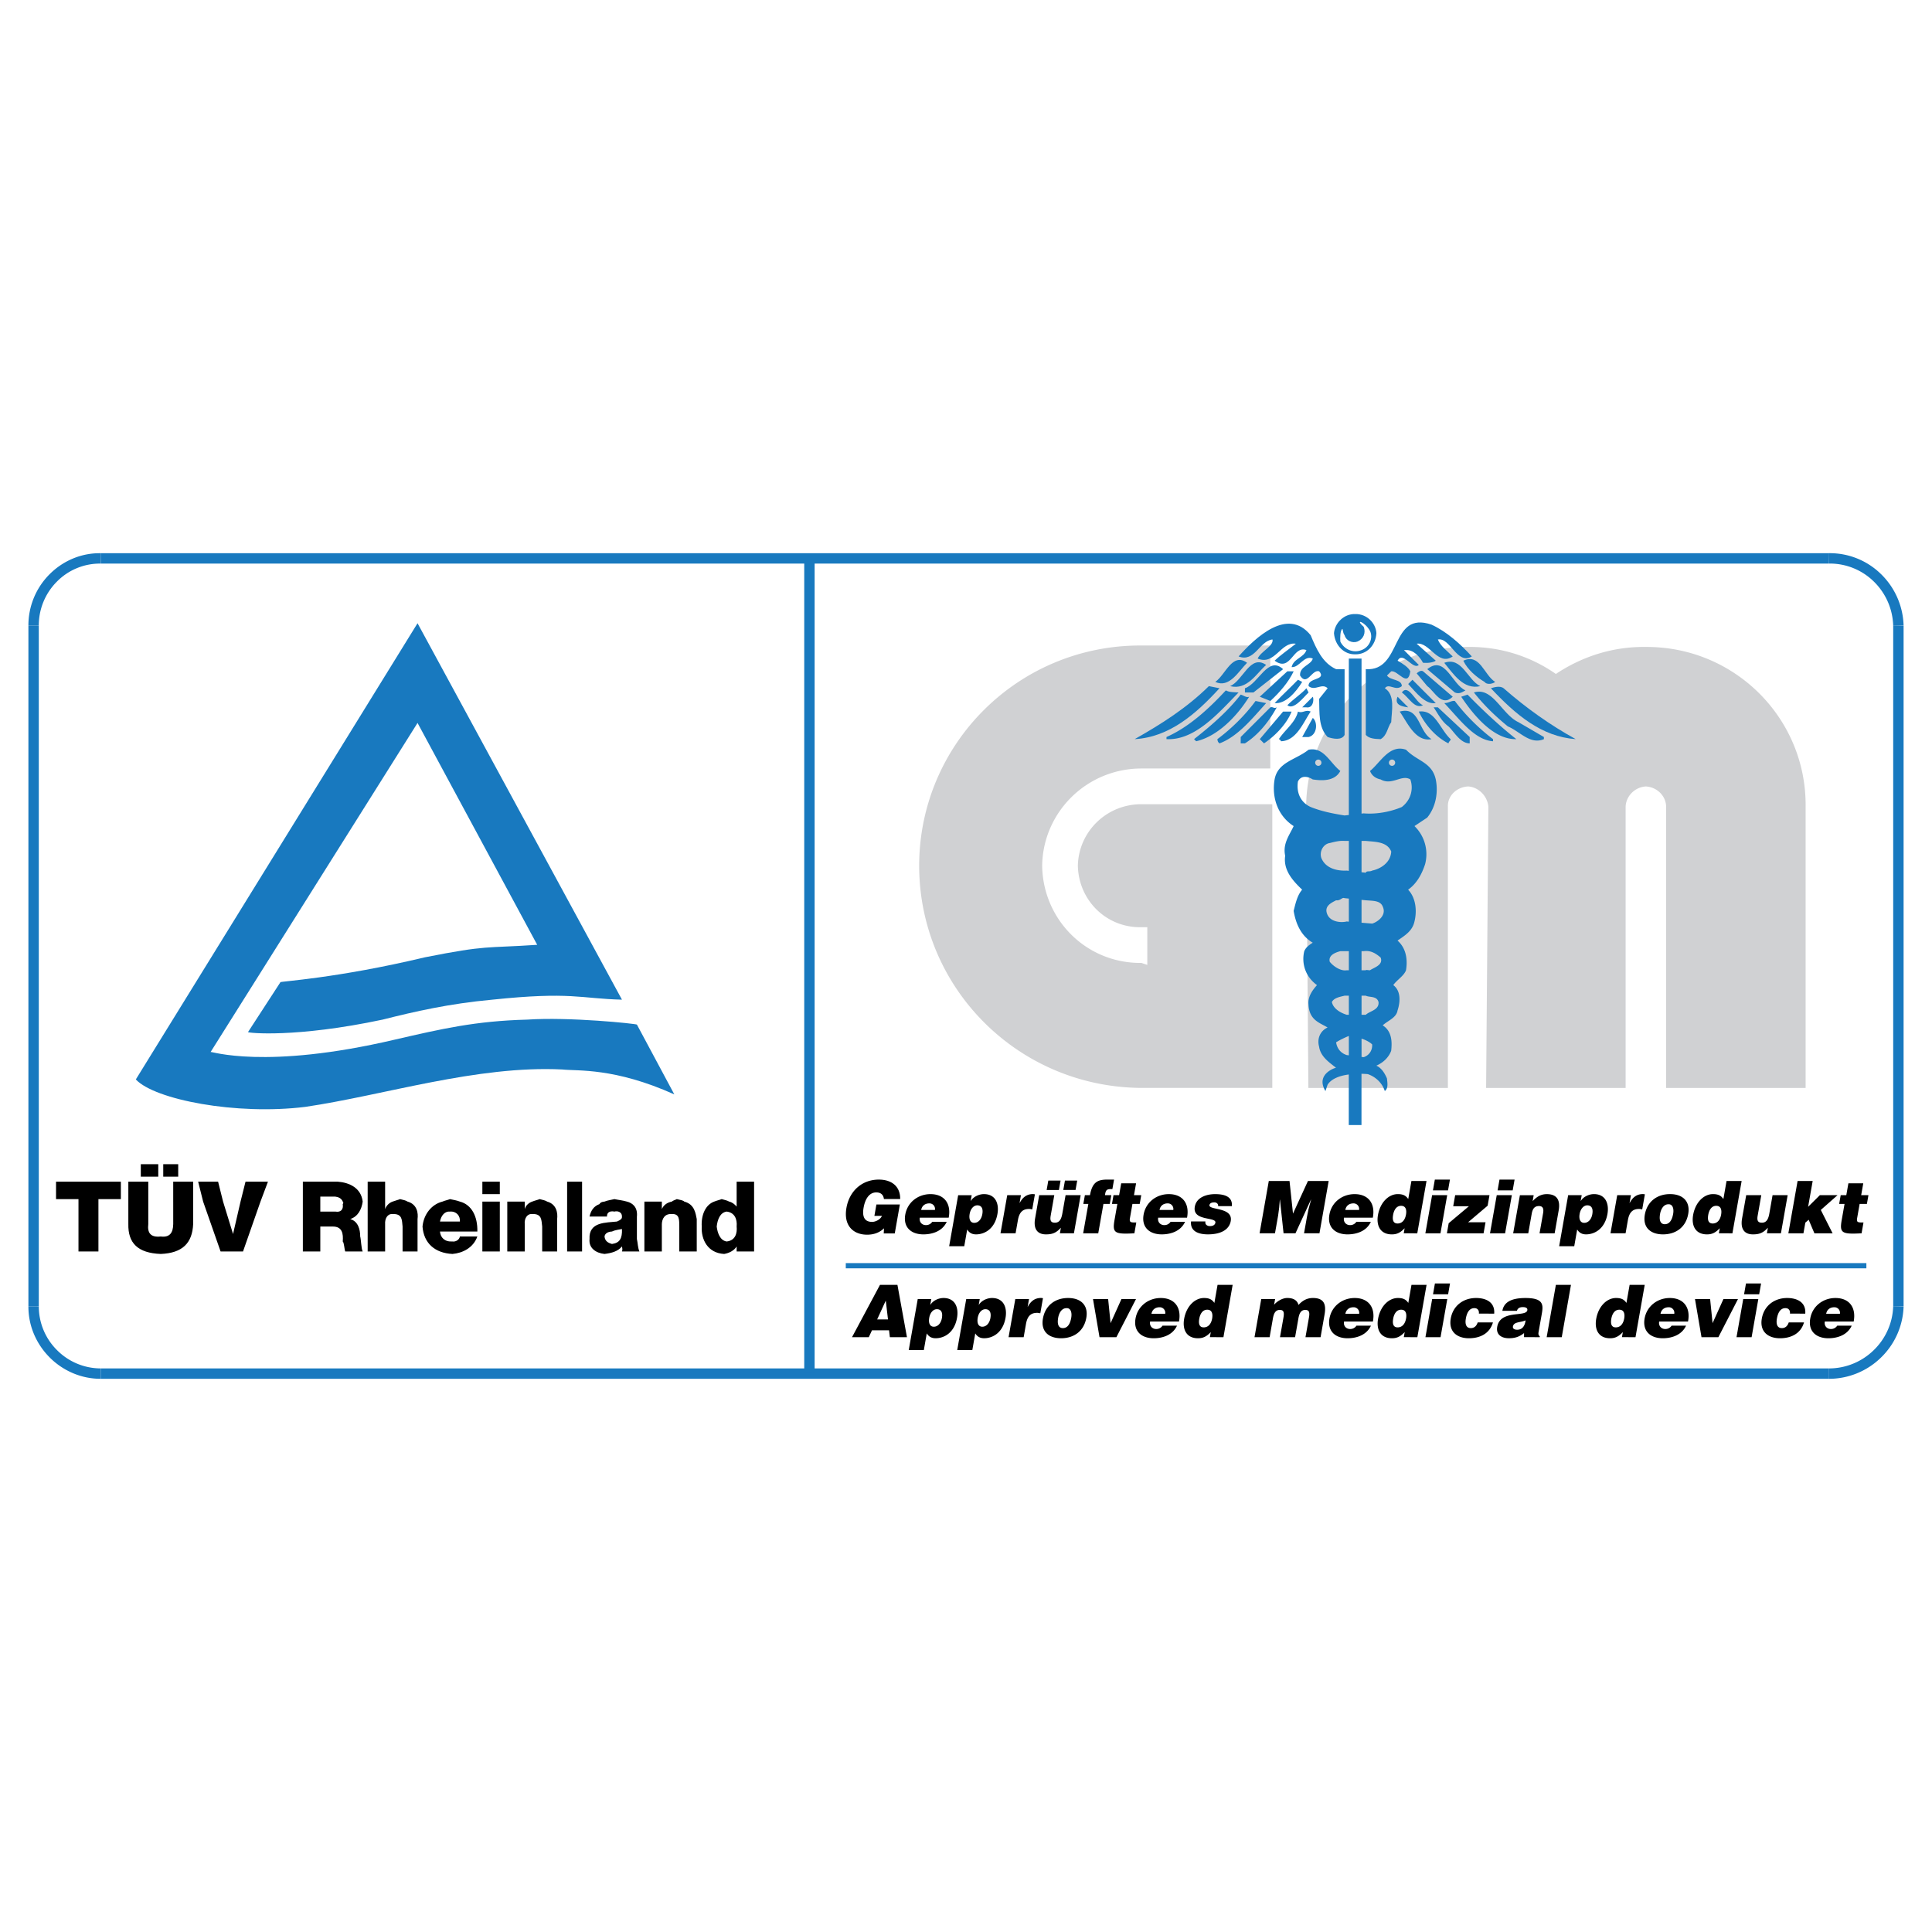 <svg xmlns="http://www.w3.org/2000/svg" width="2500" height="2500" viewBox="0 0 192.756 192.756"><path fill-rule="evenodd" clip-rule="evenodd" fill="#fff" d="M0 0h192.756v192.756H0V0z"/><path d="M63.545 121.375c.089-.916-.417-1.348-.995-1.492-.458-.133-.853-.162-1.244-.248-.355.086-.706.123-.995.248-.238.014-.432.088-.497.25-.552.197-.861.621-.995 1.242h1.741c-.024-.389.265-.592.746-.496.311-.096.764.049.746.496.018.238-.136.334-.498.498-1.058.125-2.833 0-2.736 1.742-.098.922.655 1.404 1.492 1.492.717-.088 1.344-.262 1.741-.746.047.205.066.359 0 .498h1.741c-.16-.381-.16-.844-.249-1.244v-2.24h.002zm-2.487 2.736c-.376-.105-.695-.27-.746-.746.051-.324.36-.479.746-.496.337-.166.762-.195.995-.25.037.943-.223 1.387-.995 1.492zM45.886 119.883c-.327-.123-.604-.162-.995-.248-.187.086-.455.125-.747.248-1.057.266-1.866 1.227-1.99 2.488.124 1.664 1.234 2.648 2.985 2.736 1-.088 2.071-.59 2.487-1.742h-1.741c-.065.361-.451.545-.746.498-.795.047-1.191-.406-1.244-.994h3.731c.035-1.512-.576-2.683-1.74-2.986zm-1.99 1.99c.12-.627.506-1.043.995-.994.64-.049 1.036.416.995.994h-1.99zM36.186 119.883c-.158-1.371-1.331-1.898-2.488-1.988h-3.482v6.965h1.741v-2.488h1.244c.944-.006 1.06.709.995 1.492.133.104.162.779.248.996h1.742c-.139-.236-.168-1.25-.249-1.494.003-.701-.208-1.521-.995-1.74.776-.255 1.133-.958 1.244-1.743zm-1.99.25c.084.553-.205.844-.746.746h-1.493v-1.492h1.493c.3.035.622.166.746.496.059.043.084.154 0 .25zM48.125 124.859h1.741v-4.976h-1.741v4.976zM40.663 119.883c-.161-.119-.42-.162-.746-.248-.202.086-.427.127-.747.248-.269.092-.604.34-.746.746v-2.734h-1.741v6.965h1.741v-2.736c-.038-.529.232-1.051.746-.996 1.001-.055.924.641.995 1.244v2.488h1.493v-3.234c.076-.554-.012-1.466-.995-1.743zM54.591 119.883c-.17-.119-.429-.162-.746-.248-.211.086-.436.127-.746.248-.285.092-.631.34-.746.746v-.746h-1.741v4.977h1.741v-2.736c-.048-.529.222-1.051.746-.996.991-.055.914.641.995 1.244v2.488h1.493v-3.234c.067-.554-.022-1.466-.996-1.743zM68.272 119.883c-.105-.119-.364-.162-.747-.248-.146.086-.371.127-.498.248-.469.092-.814.34-.995.746v-.746H64.29v4.977h1.742v-2.736c.017-.529.288-1.051.995-.996.808-.055.73.641.746 1.244v2.488h1.741v-3.234c-.115-.554-.204-1.466-1.242-1.743zM5.591 119.635H7.83v5.224h1.99v-5.224h2.238v-1.74H5.591v1.74zM15.79 116.152h-1.742v1.244h1.742v-1.244zM17.282 119.883v2.24c-.013.898-.364 1.352-1.244 1.242-1 .109-1.351-.344-1.244-1.242v-4.228h-1.99v4.228c-.039 1.902.942 2.896 3.233 2.984 2.17-.088 3.151-1.082 3.234-2.984v-4.228h-1.99v1.988h.001zM17.78 116.152h-1.493v1.244h1.493v-1.244zM73.495 117.895V120.381c-.21-.244-.458-.436-.747-.498-.214-.123-.44-.162-.746-.248-.211.086-.452.129-.746.248-.854.305-1.312 1.318-1.244 2.488-.069 1.297.596 2.648 2.239 2.736.51-.088.992-.338 1.244-.746v.498h1.741v-6.965h-1.741v.001zm-.995 5.968c-.665-.098-.916-.861-.994-1.492.079-.691.33-1.395.994-1.492.803.098 1.063.764.996 1.492.066.631-.107 1.395-.996 1.492zM23.998 119.883l-.747 3.234-.995-3.234-.497-1.988h-1.99l.497 1.988 1.742 4.976h2.238l1.742-4.976.746-1.988h-2.239l-.497 1.988zM48.125 119.137h1.741v-1.242h-1.741v1.242zM56.582 119.883v4.976h1.492v-6.964h-1.492v1.988z" fill-rule="evenodd" clip-rule="evenodd"/><path d="M67.277 109.188c-5.986-2.691-9.63-2.318-11.193-2.486-8.529-.42-17.723 2.566-25.619 3.73-6.878.857-15.034-.717-16.914-2.736l28.107-45.517 20.396 37.558c-4.196-.109-5.055-.824-12.934 0-4.333.396-7.787 1.193-10.944 1.99-8.65 1.836-13.444 1.336-13.432 1.244l3.233-4.975c-.098-.086 5.554-.371 14.427-2.488 6.295-1.246 5.938-.889 11.193-1.244L41.658 72.127l-20.645 32.832c-.001-.105 5.364 1.822 18.406-1.242 4.653-1.07 8.006-1.855 13.183-1.99 4.203-.285 10.836.404 10.944.498l3.731 6.963z" fill-rule="evenodd" clip-rule="evenodd" fill="#1879bf"/><path fill="#1879bf" d="M10.069 55.193h172.37v1.036H10.069v-1.036z"/><path d="M182.43 55.193a7.28 7.28 0 0 1 5.209 2.055 7.455 7.455 0 0 1 2.283 5.166l-1.037.024a6.417 6.417 0 0 0-1.963-4.446 6.258 6.258 0 0 0-4.475-1.764l-.017-1.035z" fill="#1879bf"/><path fill="#1879bf" d="M189.922 62.427v67.903h-1.037V62.427h1.037z"/><path d="M189.922 130.344a7.417 7.417 0 0 1-2.283 5.127 7.434 7.434 0 0 1-5.201 2.094l.004-1.037a6.392 6.392 0 0 0 4.48-1.803 6.373 6.373 0 0 0 1.963-4.408l1.037.027z" fill="#1879bf"/><path fill="#1879bf" d="M182.439 137.564H10.069v-1.037h172.37v1.037z"/><path d="M10.071 137.564c-1.98.008-3.795-.812-5.111-2.127l-.002-.004c-1.316-1.316-2.135-3.129-2.123-5.105l1.037.004a6.134 6.134 0 0 0 1.819 4.373l-.002-.002a6.157 6.157 0 0 0 4.378 1.824l.004 1.037z" fill="#1879bf"/><path fill="#1879bf" d="M2.834 130.33V62.427h1.037v67.903H2.834z"/><path d="M2.834 62.429a7.212 7.212 0 0 1 2.123-5.147c1.318-1.318 3.136-2.125 5.119-2.088l-.016 1.036a6.022 6.022 0 0 0-4.371 1.785 6.184 6.184 0 0 0-1.819 4.411l-1.036.003z" fill="#1879bf"/><path d="M126.738 64.402h-12.865c-12.279-.053-22.155 9.823-22.168 21.97.013 12.218 9.889 22.093 22.168 22.169h13.064V80.236h-13.064c-3.504.003-6.264 2.765-6.334 6.136.07 3.442 2.83 6.204 6.334 6.136h.594v3.76l-.594-.198c-5.467.06-9.82-4.293-9.896-9.698.076-5.334 4.43-9.688 9.896-9.699h12.865V64.402zM148.271 108.545l.225-28.06c-.092-1.067-.984-1.96-2.02-2.02-1.168.06-2.062.953-2.02 2.02v28.06h-13.918l-.225-28.06c.072-8.813 7.246-15.987 16.162-15.938a14.911 14.911 0 0 1 8.754 2.694c2.619-1.744 5.689-2.743 8.98-2.694 8.861-.049 16.033 7.125 15.938 15.938v28.06H166.23v-28.06c-.012-1.067-.906-1.96-2.02-2.02-1.09.06-1.984.953-2.021 2.02v28.06h-13.918z" fill-rule="evenodd" clip-rule="evenodd" fill="#d0d1d3"/><path d="M135.207 61.263c-1.113-.031-2.025.881-2.115 1.904.09 1.229 1.002 2.142 2.115 2.115 1.139.027 2.053-.886 2.117-2.115-.064-1.023-.978-1.935-2.117-1.904zm.635 3.596c-.828.336-1.729-.064-2.115-.846-.029-.302-.027-1.157.213-1.27.07.319.088.479.211.635.146.542.766.817 1.27.634.6-.241.877-.86.635-1.48-.938-.817.098-.541.635.423.327.725-.074 1.625-.849 1.904zM130.766 63.379c.557 1.328 1.164 2.765 2.539 3.384h.846v6.558c-.285.564-1.143.397-1.691.212-.943-.976-.805-2.44-.848-3.808l.848-1.058c-.584-.561-1.248.324-1.904-.212-.09-.874 1.846-.57 1.057-1.48-.732-.223-1.201 1.546-1.904.423-.07-.922 1.09-1.033 1.27-1.692-.871-.391-1.34.936-2.115.847.193-.851 1.217-.934 1.48-1.693-1.369-.512-1.535 2.252-3.172 1.058.559-.548 1.443-1.155 2.115-1.693-1.502-.237-2.082 2.196-3.809 1.481.316-.723 1.615-1.248 1.48-1.904-1.303.13-1.771 2.315-3.385 1.692 1.667-1.866 4.902-4.962 7.193-2.115zM146.844 65.494c-1.479.898-2.141-1.921-3.385-1.692.221.628.994 1.208 1.48 1.692-1.48 1.009-2.311-1.479-3.596-1.27l1.902 1.693c-.23.171-.729.254-1.27.211-.344-.648-.979-1.312-1.691-1.269h-.211l1.48 1.481c-.584.55-1.58-1.44-2.115-.423.535.31 1.061.641 1.27 1.058-.236 1.685-1.232-.112-1.904 0l-.424.423c.35.515 1.484.35 1.48 1.058-.633.536-1.297-.349-1.691.212 1.059.683.672 2.259.635 3.385-.377.505-.406 1.334-1.059 1.692-.619-.026-1.145-.054-1.48-.424v-6.558c3.682.238 2.383-5.872 6.559-4.442 1.518.699 2.873 1.916 4.02 3.173z" fill-rule="evenodd" clip-rule="evenodd" fill="#1879bf"/><path d="M124.42 66.128c-.865.873-1.777 2.559-3.174 1.904 1.008-.672 1.699-2.994 3.174-1.904zM149.17 68.033c-.156.157-.791.351-1.059 0-.811-.479-1.695-1.226-2.115-2.115 1.664-.769 2.051 1.415 3.174 2.115zM126.324 66.34c-1.002.882-1.885 2.541-3.598 2.115 1.297-.542 1.989-3.224 3.598-2.115zM147.689 68.456c-1.688.397-2.711-1.261-3.596-2.327 1.77-.649 2.323 1.729 3.596 2.327z" fill-rule="evenodd" clip-rule="evenodd" fill="#1879bf"/><path d="M125.055 69.09h-.848v-.423c1.365-.45 2.305-3.298 3.809-1.904l-2.961 2.327zM146.209 68.879c-.236.113-.566.417-1.059.211l-2.75-2.327c1.778-1.448 2.467 1.537 3.809 2.116zM129.072 66.975c-.543 1.132-1.426 2.126-2.326 2.961l-1.057-.423 2.75-2.538h.633zM144.939 69.513c-1.123 1.082-1.84-.577-2.539-1.058l-1.057-1.27c.123-.13.428-.351.633-.211l2.963 2.539zM129.92 68.033c-.615 1.014-1.666 2.23-2.75 2.115.779-.825 1.719-1.682 2.326-2.327l.424.212zM143.246 70.148c-1.059.17-1.973-1.074-2.75-1.904l.424-.423 2.326 2.327zM121.67 68.667c-2.346 2.563-5 4.885-8.463 5.077 2.635-1.491 5.178-3.095 7.404-5.289l1.059.212zM150.016 68.667c2.262 1.982 4.639 3.669 7.193 5.077-3.412-.247-5.982-2.431-8.463-5.077.297-.09.904-.284 1.27 0zM130.555 69.09c-.477.454-1.5 1.809-2.115 1.269.645-.649 1.391-1.119 1.902-1.692l.213.423zM141.977 70.359c-.84.429-1.422-.788-2.115-1.269.665-.928 1.384 1.035 2.115 1.269z" fill-rule="evenodd" clip-rule="evenodd" fill="#1879bf"/><path d="M123.572 69.09c-2.037 2.085-4.357 4.794-7.191 4.654v-.212c2.143-.947 4.078-2.662 5.924-4.654.338.196.752.169 1.267.212zM151.496 72.052l2.539 1.48v.212c-1.371.582-2.395-.772-3.596-1.27-1.314-1.079-2.393-2.129-3.385-3.385 1.878-.595 2.79 2.197 4.442 2.963zM124.631 69.513c-1.242 1.994-3.178 3.957-5.289 4.442l-.211-.211c1.549-1.215 3.346-2.735 4.654-4.443.35.105.57.326.846.212zM151.285 73.745c-2.215.057-4.205-2.293-5.5-4.231l.635-.211c1.516 1.568 3.314 3.227 4.865 4.442zM130.342 70.571h-.422l1.057-1.058c.125.225.068 1.165-.635 1.058zM140.496 70.571c-.66-.087-1.406-.252-1.057-1.058l1.057 1.058zM126.324 70.148c-1.416 1.58-2.854 3.35-4.654 4.02-.217-.173-.189-.338-.213-.423 1.379-1.021 2.789-2.403 3.809-3.808l1.058.211zM145.15 69.937c1.045 1.405 2.455 2.787 3.809 3.808v.211c-1.879-.126-3.4-2.282-4.865-3.808.443.004.718-.272 1.056-.211zM127.381 70.571c-.73 1.351-1.809 2.733-3.174 3.597h-.422v-.635l2.961-2.962c.264-.087.346.162.635 0zM146.631 74.167c-.934-.006-1.541-1.141-2.115-1.692-.699-.525-1.002-1.189-1.48-1.904h.424l3.172 2.962v.634h-.001zM128.861 70.994c-.441 1.148-1.547 2.365-2.75 3.173l-.422-.423 2.326-2.75h.846zM130.766 70.994c-.715 1.038-1.406 2.918-2.961 2.961a.339.339 0 0 0-.213-.211c.607-.938 1.656-1.657 1.904-2.75.471.209.748-.234 1.27 0zM142.824 73.745c-1.605.306-2.406-1.657-3.174-2.75 2.012-.566 1.846 1.977 3.174 2.75zM144.727 73.745c.031.14-.189.223-.211.423-1.361-.67-2.439-2.025-2.961-3.173 1.627-.235 2.097 1.755 3.172 2.75zM130.555 73.533h-.635l1.057-1.904c.511.403.457 1.703-.422 1.904z" fill-rule="evenodd" clip-rule="evenodd" fill="#1879bf"/><path d="M143.246 77.764c-.383-1.729-1.855-1.812-2.961-2.961-1.652-.592-2.592 1.316-3.596 2.115.201.555.699.776 1.057.846 1.137.649 2.104-.54 2.963 0 .328.925.08 2.031-.848 2.75-1.09.47-2.527.747-3.807.635l-.213.023V65.706h-1.268v15.607l-.424.047c-1.129-.183-2.291-.404-3.385-.847-.924-.415-1.449-1.327-1.27-2.538.291-.613.926-.558 1.48-.211.828.124 2.184.234 2.75-.846-1.037-.799-1.645-2.431-3.172-2.115-1.258 1.012-3.062 1.205-3.385 2.961-.312 1.838.35 3.662 1.902 4.654-.42.916-1.109 1.745-.846 2.962-.209 1.437.758 2.488 1.693 3.384-.492.568-.658 1.37-.848 2.116.217 1.3.742 2.489 1.904 3.173-.305.201-.664.421-.846.847-.289 1.207.098 2.533 1.27 3.384-.396.447-.922 1.111-.846 1.904.047 1.605 1.141 1.854 1.904 2.326-.736.336-1.068 1.111-.848 1.904.139 1.004 1.023 1.584 1.693 2.115.104-.062-2.127.553-1.059 2.326l.213-.635c.406-.637 1.283-.912 2.115-1.023v5.043h1.268v-5.111c.371.006.623.031.635.035.781.264 1.438.887 1.693 1.691.352-.287.27-.756.211-1.268-.219-.512-.549-1.051-1.057-1.27.701-.307 1.227-.818 1.48-1.48.104-.887.078-1.965-.846-2.539.508-.475 1.365-.752 1.48-1.48.299-.902.328-1.98-.424-2.539.363-.52 1.055-.906 1.27-1.48.172-1.029.035-2.191-.846-2.961.77-.528 1.488-.971 1.691-1.904.268-1.084.129-2.384-.635-3.173.873-.621 1.371-1.56 1.693-2.539a3.91 3.91 0 0 0-1.059-3.808l1.27-.846c.885-1.086 1.106-2.551.854-3.808zm-4.361-1.358a.312.312 0 0 1 0-.624.312.312 0 0 1 0 .624zm-7.356-.623a.312.312 0 1 1 0 .624.312.312 0 0 1 0-.624zm3.045 29.508l-.213-.027c-.539-.174-.953-.59-1.057-1.27.352-.232.961-.516 1.27-.635v1.932zm0-4.047h-.213c-.621-.191-1.34-.605-1.48-1.27.223-.441.859-.525 1.27-.635h.424v1.905h-.001zm0-4.441h-.213c-.539.104-1.285-.338-1.691-.846-.174-.708.684-.957 1.057-1.058h.848v1.904h-.001zm0-4.848l-.213-.018c-.512.132-1.533.077-1.902-.635-.434-.892.369-1.224.846-1.48.436.063.572-.324.846-.212l.424.042v2.303h-.001zm0-5.072l-.213-.023c-.842.04-2.086-.154-2.537-1.27-.213-.709.258-1.4.846-1.48.545-.141 1.016-.251 1.48-.211h.424v2.984zm1.481 18.592l-.213-.025v-1.82c.428.121.873.375 1.059.576.033.593-.299 1.091-.846 1.269zm.211-4.231h-.424V99.34h.424c.377.193 1.096 0 1.27.635.073.802-.866.884-1.27 1.269zm.423-4.441c-.24-.006-.406-.062-.424 0h-.424v-1.904h.213c.672-.093 1.168.184 1.691.634.308.766-.716 1.014-1.056 1.27zm.211-4.655l-1.059-.088v-2.281l.424.042c.701.063 1.455.008 1.693.635.427.922-.61 1.571-1.058 1.692zm0-5.288c-.258.15-.562-.016-.635.212l-.424-.047v-3.126h.424c.902.099 2.119.043 2.539 1.058-.06 1.113-1.056 1.721-1.904 1.903z" fill-rule="evenodd" clip-rule="evenodd" fill="#1879bf"/><path fill="#1879bf" d="M81.275 55.376v81.528h-1.036V55.376h1.036z"/><path d="M89.271 123.062H88.17l.026-.516c-.341.334-.866.639-1.687.639-1.336 0-2.378-.865-2.058-2.684.294-1.666 1.539-2.812 3.23-2.812 1.254 0 2.146.652 2.13 1.936h-1.623c-.048-.426-.318-.658-.761-.658-.677 0-1.104.607-1.266 1.527-.13.74-.017 1.414.849 1.414.349 0 .833-.24.983-.602h-.753l.199-1.133h2.34l-.508 2.889zM91.907 120.717c.071-.404.37-.656.819-.656.355 0 .613.311.552.656h-1.371zm2.744.769c.265-1.375-.413-2.348-1.82-2.348-1.218 0-2.292.797-2.512 2.043-.225 1.275.593 1.973 1.811 1.973.885 0 1.898-.312 2.325-1.256h-1.444a.735.735 0 0 1-.625.332c-.399 0-.695-.297-.616-.744h2.881zM97.201 122.004c-.39 0-.551-.363-.458-.893.09-.508.397-.855.76-.855.398 0 .609.283.502.885-.091.521-.405.863-.804.863zm-1.605-2.76l-.898 5.092h1.506l.293-1.666c.198.316.472.484.885.484.848 0 1.871-.543 2.133-2.035.186-1.045-.201-1.982-1.346-1.982-.436 0-1.016.211-1.308.676h-.015l.101-.568h-1.351v-.001zM100.492 119.242h1.367l-.135.771h.014c.316-.596.736-.879 1.324-.879.064 0 .127.016.191.021l-.266 1.506c-.1-.014-.203-.043-.305-.043-.617 0-.98.291-1.125 1.115l-.232 1.312H99.82l.672-3.803zM106.25 117.785h1.223l-.166.939h-1.223l.166-.939zm-1.826.94l.166-.939h1.223l-.166.939h-1.223zm2.722 4.322h-1.4l.1-.559c-.471.523-.865.668-1.494.666-.824 0-1.271-.508-1.08-1.594l.408-2.316h1.506l-.361 2.055c-.092.523.061.689.426.689.439 0 .635-.326.738-.914l.324-1.83h1.504l-.671 3.803zM110.875 119.244l-.154.873h-.631l-.518 2.932h-1.506l.518-2.932h-.5l.154-.873h.508c.236-1.338.795-1.557 1.758-1.557h.645l-.166.947c-.492 0-.666 0-.738.609h.63v.001zM113.178 123.047c-1.996.109-2.211-.029-1.979-1.344l.279-1.586h-.537l.154-.873h.559l.209-1.184h1.484l-.209 1.184h.725l-.154.873h-.725l-.242 1.375c-.062.35-.033.473.389.473h.238l-.191 1.082zM115.688 120.717c.07-.404.369-.656.818-.656.355 0 .613.311.553.656h-1.371zm2.744.769c.264-1.375-.414-2.348-1.82-2.348-1.219 0-2.293.797-2.514 2.043-.225 1.275.594 1.973 1.812 1.973.885 0 1.898-.312 2.324-1.256h-1.443a.735.735 0 0 1-.625.332c-.398 0-.693-.297-.615-.744h2.881zM120.264 121.865c-.027.152.012.268.1.346a.52.52 0 0 0 .352.117c.234 0 .494-.072.543-.342.105-.607-2.311-.123-2.053-1.594.172-.971 1.229-1.254 2.021-1.254.83 0 1.766.188 1.676 1.197h-1.369c.008-.125-.029-.211-.102-.277a.41.41 0 0 0-.289-.096c-.262 0-.441.08-.475.271-.094.529 2.373.174 2.123 1.596-.141.789-.885 1.324-2.281 1.324-.871 0-1.779-.268-1.68-1.289h1.434v.001zM125.668 123.047l.92-5.221h2.068l.346 3.256 1.494-3.256h2.066l-.919 5.221h-1.539l.283-1.596.164-.812.254-.944h-.016l-1.539 3.352h-1.189l-.36-3.352h-.013l-.063.77-.107.812-.313 1.77h-1.537zM134.223 120.717c.07-.404.369-.656.818-.656.355 0 .613.311.553.656h-1.371zm2.744.769c.264-1.375-.414-2.348-1.82-2.348-1.219 0-2.293.797-2.512 2.043-.225 1.275.594 1.973 1.811 1.973.885 0 1.898-.312 2.324-1.256h-1.443a.735.735 0 0 1-.625.332c-.398 0-.693-.297-.615-.744h2.88zM139.432 122.068c-.492 0-.512-.465-.441-.863.074-.422.297-.9.797-.9s.562.457.488.877c-.079.443-.323.886-.844.886zm1.97.981l.922-5.223h-1.506l-.318 1.803c-.252-.375-.564-.492-1.043-.492-.906 0-1.752.82-1.975 2.082-.189 1.074.238 1.936 1.383 1.936.486 0 .838-.152 1.275-.615l-.09.506 1.352.003zM142.209 123.049l.672-3.805h1.506l-.672 3.805h-1.506zm.945-5.36h1.506l-.189 1.074h-1.506l.189-1.074zM144.359 123.049l.176-1.008 2.02-1.697h-1.567l.194-1.102h3.425l-.185 1.051-1.953 1.654h1.742l-.195 1.102h-3.657zM148.658 123.049l.672-3.805h1.506l-.672 3.805h-1.506zm.946-5.36h1.506l-.189 1.074h-1.506l.189-1.074zM151.641 119.244l1.375.004-.105.594c.422-.457.836-.703 1.416-.703.998 0 1.367.586 1.182 1.631l-.402 2.279H153.6l.355-2.01c.066-.377.023-.711-.408-.711-.469 0-.645.297-.73.783l-.342 1.938h-1.506l.672-3.805zM157.807 119.244l-.102.568h.016c.291-.465.873-.676 1.309-.676 1.145 0 1.529.938 1.346 1.982-.264 1.492-1.287 2.035-2.133 2.035-.414 0-.689-.168-.887-.484l-.293 1.666h-1.506l.898-5.092h1.352v.001zm1.058 1.897c.105-.602-.105-.885-.504-.885-.361 0-.67.348-.76.855-.094.529.068.893.457.893.401 0 .715-.342.807-.863zM161.35 119.242h1.369l-.137.771h.016c.314-.596.734-.879 1.322-.879.064 0 .127.016.191.021l-.266 1.506c-.098-.014-.203-.043-.305-.043-.615 0-.979.291-1.125 1.115l-.23 1.312h-1.506l.671-3.803zM166.461 120.15c.396-.021.568.398.469.959-.127.719-.428 1.031-.834 1.031-.383 0-.596-.312-.469-1.031.074-.429.32-.959.834-.959zm-2.356 1.039c-.229 1.299.596 1.965 1.812 1.965s2.271-.65 2.518-2.045c.209-1.184-.477-1.973-1.816-1.973-1.283.001-2.279.731-2.514 2.053zM170.873 122.068c-.492 0-.512-.465-.441-.863.074-.422.297-.9.797-.9.498 0 .562.457.488.877-.078.443-.322.886-.844.886zm1.971.981l.92-5.223h-1.506l-.316 1.803c-.252-.375-.564-.492-1.043-.492-.906 0-1.752.82-1.975 2.082-.189 1.074.238 1.936 1.383 1.936.484 0 .838-.152 1.275-.615l-.09.506 1.352.003zM177.684 123.047h-1.4l.098-.559c-.469.523-.865.668-1.494.666-.824 0-1.271-.508-1.08-1.594l.41-2.316h1.506l-.363 2.055c-.092.523.061.689.428.689.438 0 .633-.326.738-.914l.322-1.83h1.506l-.671 3.803zM180.119 121.982l-.189 1.067h-1.506l.922-5.223h1.506l-.456 2.578 1.17-1.16h1.764l-1.668 1.473 1.178 2.332h-1.815l-.574-1.354-.332.287zM185.73 123.047c-1.996.109-2.211-.029-1.979-1.344l.279-1.586h-.537l.154-.873h.559l.209-1.184h1.484l-.209 1.184h.725l-.154.873h-.725l-.242 1.375c-.062.35-.033.473.389.473h.238l-.191 1.082zM88.595 131.639h-1.081l.861-1.879.22 1.879zm-1.915 1.773l.317-.688h1.704l.082.688h1.704l-.95-5.223h-1.74l-2.792 5.223h1.675zM93.167 132.367c-.39 0-.551-.363-.457-.893.09-.508.397-.855.76-.855.398 0 .609.283.503.885-.092.523-.406.863-.806.863zm-1.604-2.76l-.898 5.092h1.506l.293-1.666c.198.318.473.484.886.484.847 0 1.87-.543 2.133-2.035.184-1.045-.201-1.98-1.346-1.98-.435 0-1.017.209-1.309.674h-.014l.1-.568h-1.351v-.001zM98.006 132.367c-.391 0-.551-.363-.457-.893.09-.508.396-.855.76-.855.398 0 .609.283.504.885-.094.523-.407.863-.807.863zm-1.605-2.76l-.898 5.092h1.506l.293-1.666c.197.318.473.484.887.484.846 0 1.869-.543 2.133-2.035.184-1.045-.201-1.98-1.346-1.98-.436 0-1.018.209-1.311.674h-.014l.1-.568h-1.35v-.001zM101.297 129.607h1.369l-.137.77h.014c.316-.596.736-.879 1.324-.879.064 0 .127.016.191.021l-.266 1.506c-.1-.014-.203-.043-.305-.043-.617 0-.979.291-1.125 1.115l-.23 1.314h-1.506l.671-3.804zM106.408 130.514c.395-.021.566.4.469.959-.127.721-.428 1.033-.834 1.033-.385 0-.596-.312-.469-1.033.074-.428.321-.959.834-.959zm-2.355 1.039c-.229 1.299.596 1.965 1.812 1.965 1.215 0 2.271-.65 2.518-2.045.209-1.184-.479-1.971-1.818-1.971-1.282 0-2.278.73-2.512 2.051zM109.049 129.607h1.51l.244 2.405 1.084-2.405h1.453l-1.957 3.805h-1.684l-.65-3.805zM114.881 131.08c.072-.404.371-.656.82-.656.355 0 .613.311.551.656h-1.371zm2.746.77c.264-1.375-.414-2.348-1.822-2.348-1.217 0-2.291.799-2.512 2.043-.225 1.275.594 1.973 1.812 1.973.885 0 1.896-.312 2.324-1.256h-1.443a.737.737 0 0 1-.625.334c-.398 0-.695-.297-.615-.746h2.881zM120.092 132.432c-.492 0-.512-.465-.441-.863.074-.422.297-.9.795-.9.5 0 .564.457.49.879-.079.442-.323.884-.844.884zm1.97.98l.92-5.223h-1.506l-.318 1.805c-.25-.377-.562-.492-1.041-.492-.906 0-1.752.818-1.975 2.08-.189 1.074.236 1.936 1.381 1.936.486 0 .84-.152 1.277-.615l-.09.506 1.352.003zM125.834 129.607l1.383.004-.102.564c.24-.289.779-.674 1.322-.674.682 0 1.006.289 1.115.695.406-.457.877-.695 1.436-.695 1.107 0 1.346.623 1.162 1.66l-.396 2.25h-1.506l.342-1.938c.098-.559.029-.783-.369-.783-.443 0-.598.385-.678.842l-.332 1.879h-1.506l.342-1.938c.098-.559.029-.783-.369-.783-.441 0-.598.385-.678.842l-.33 1.879h-1.508l.672-3.804zM134.229 131.08c.072-.404.371-.656.82-.656.355 0 .613.311.551.656h-1.371zm2.746.77c.264-1.375-.414-2.348-1.822-2.348-1.217 0-2.291.799-2.512 2.043-.225 1.275.594 1.973 1.812 1.973.885 0 1.896-.312 2.324-1.256h-1.443a.737.737 0 0 1-.625.334c-.398 0-.695-.297-.615-.746h2.881zM139.439 132.432c-.492 0-.512-.465-.441-.863.074-.422.297-.9.797-.9.498 0 .562.457.488.879-.078.442-.322.884-.844.884zm1.971.98l.92-5.223h-1.506l-.318 1.805c-.25-.377-.562-.492-1.041-.492-.906 0-1.752.818-1.975 2.08-.189 1.074.238 1.936 1.383 1.936.484 0 .838-.152 1.275-.615l-.09.506 1.352.003zM142.217 133.412l.67-3.805h1.508l-.672 3.805h-1.506zm.945-5.359h1.506l-.189 1.076h-1.506l.189-1.076zM147.547 131.059c.021-.166-.014-.299-.092-.393-.076-.102-.197-.152-.363-.152-.566 0-.766.588-.844 1.039-.102.574.049.953.492.953.391 0 .592-.27.688-.568h1.523c-.334 1.152-1.338 1.58-2.391 1.58-1.225 0-2.045-.688-1.818-1.969.229-1.299 1.273-2.047 2.527-2.047 1.016 0 1.896.436 1.807 1.561l-1.529-.004zM151.369 132.668c-.299 0-.457-.131-.424-.32.088-.492.723-.377 1.26-.615-.057.521-.305.935-.836.935zm2.248.744l.014-.072c-.168-.16-.156-.27-.119-.486l.314-1.775c.16-.908.168-1.576-1.629-1.576-1.506 0-2.162.473-2.305 1.277h1.453c.094-.326.385-.369.596-.369.162 0 .49.035.441.312-.125.709-2.699-.074-3.004 1.652-.139.785.438 1.141 1.156 1.141.566 0 1.023-.115 1.521-.514v.406l1.562.004zM154.311 133.412l.919-5.223h1.506l-.92 5.223h-1.505zM161.203 132.432c-.492 0-.512-.465-.441-.863.074-.422.297-.9.797-.9.498 0 .562.457.488.879-.078.442-.322.884-.844.884zm1.971.98l.92-5.223h-1.506l-.318 1.805c-.25-.377-.562-.492-1.041-.492-.906 0-1.752.818-1.975 2.08-.189 1.074.238 1.936 1.383 1.936.484 0 .838-.152 1.275-.615l-.09.506 1.352.003zM167.041 131.08a.553.553 0 0 0-.551-.656c-.449 0-.748.252-.82.656h1.371zm-1.506.77c-.08.449.217.746.615.746.24 0 .477-.109.625-.334h1.443c-.428.943-1.439 1.256-2.324 1.256-1.219 0-2.037-.697-1.812-1.973.221-1.244 1.295-2.043 2.512-2.043 1.408 0 2.086.973 1.82 2.348h-2.879zM169.109 129.607h1.51l.244 2.405 1.084-2.405h1.453l-1.957 3.805h-1.683l-.651-3.805zM173.252 133.412l.67-3.805h1.506l-.67 3.805h-1.506zm.945-5.359h1.506l-.189 1.076h-1.508l.191-1.076zM178.582 131.059c.021-.166-.014-.299-.092-.393-.076-.102-.197-.152-.365-.152-.564 0-.764.588-.842 1.039-.102.574.049.953.492.953.391 0 .59-.27.688-.568h1.523c-.334 1.152-1.338 1.58-2.391 1.58-1.225 0-2.045-.688-1.818-1.969.229-1.299 1.273-2.047 2.527-2.047 1.016 0 1.896.436 1.807 1.561l-1.529-.004zM182.197 131.08c.07-.404.369-.656.818-.656.355 0 .613.311.553.656h-1.371zm2.744.77c.264-1.375-.414-2.348-1.82-2.348-1.219 0-2.293.799-2.512 2.043-.227 1.275.592 1.973 1.811 1.973.885 0 1.896-.312 2.324-1.256h-1.443a.737.737 0 0 1-.625.334c-.398 0-.693-.297-.615-.746h2.88z" fill-rule="evenodd" clip-rule="evenodd"/><path fill="#1879bf" d="M84.384 126.021h101.825v.52H84.384v-.52z"/></svg>